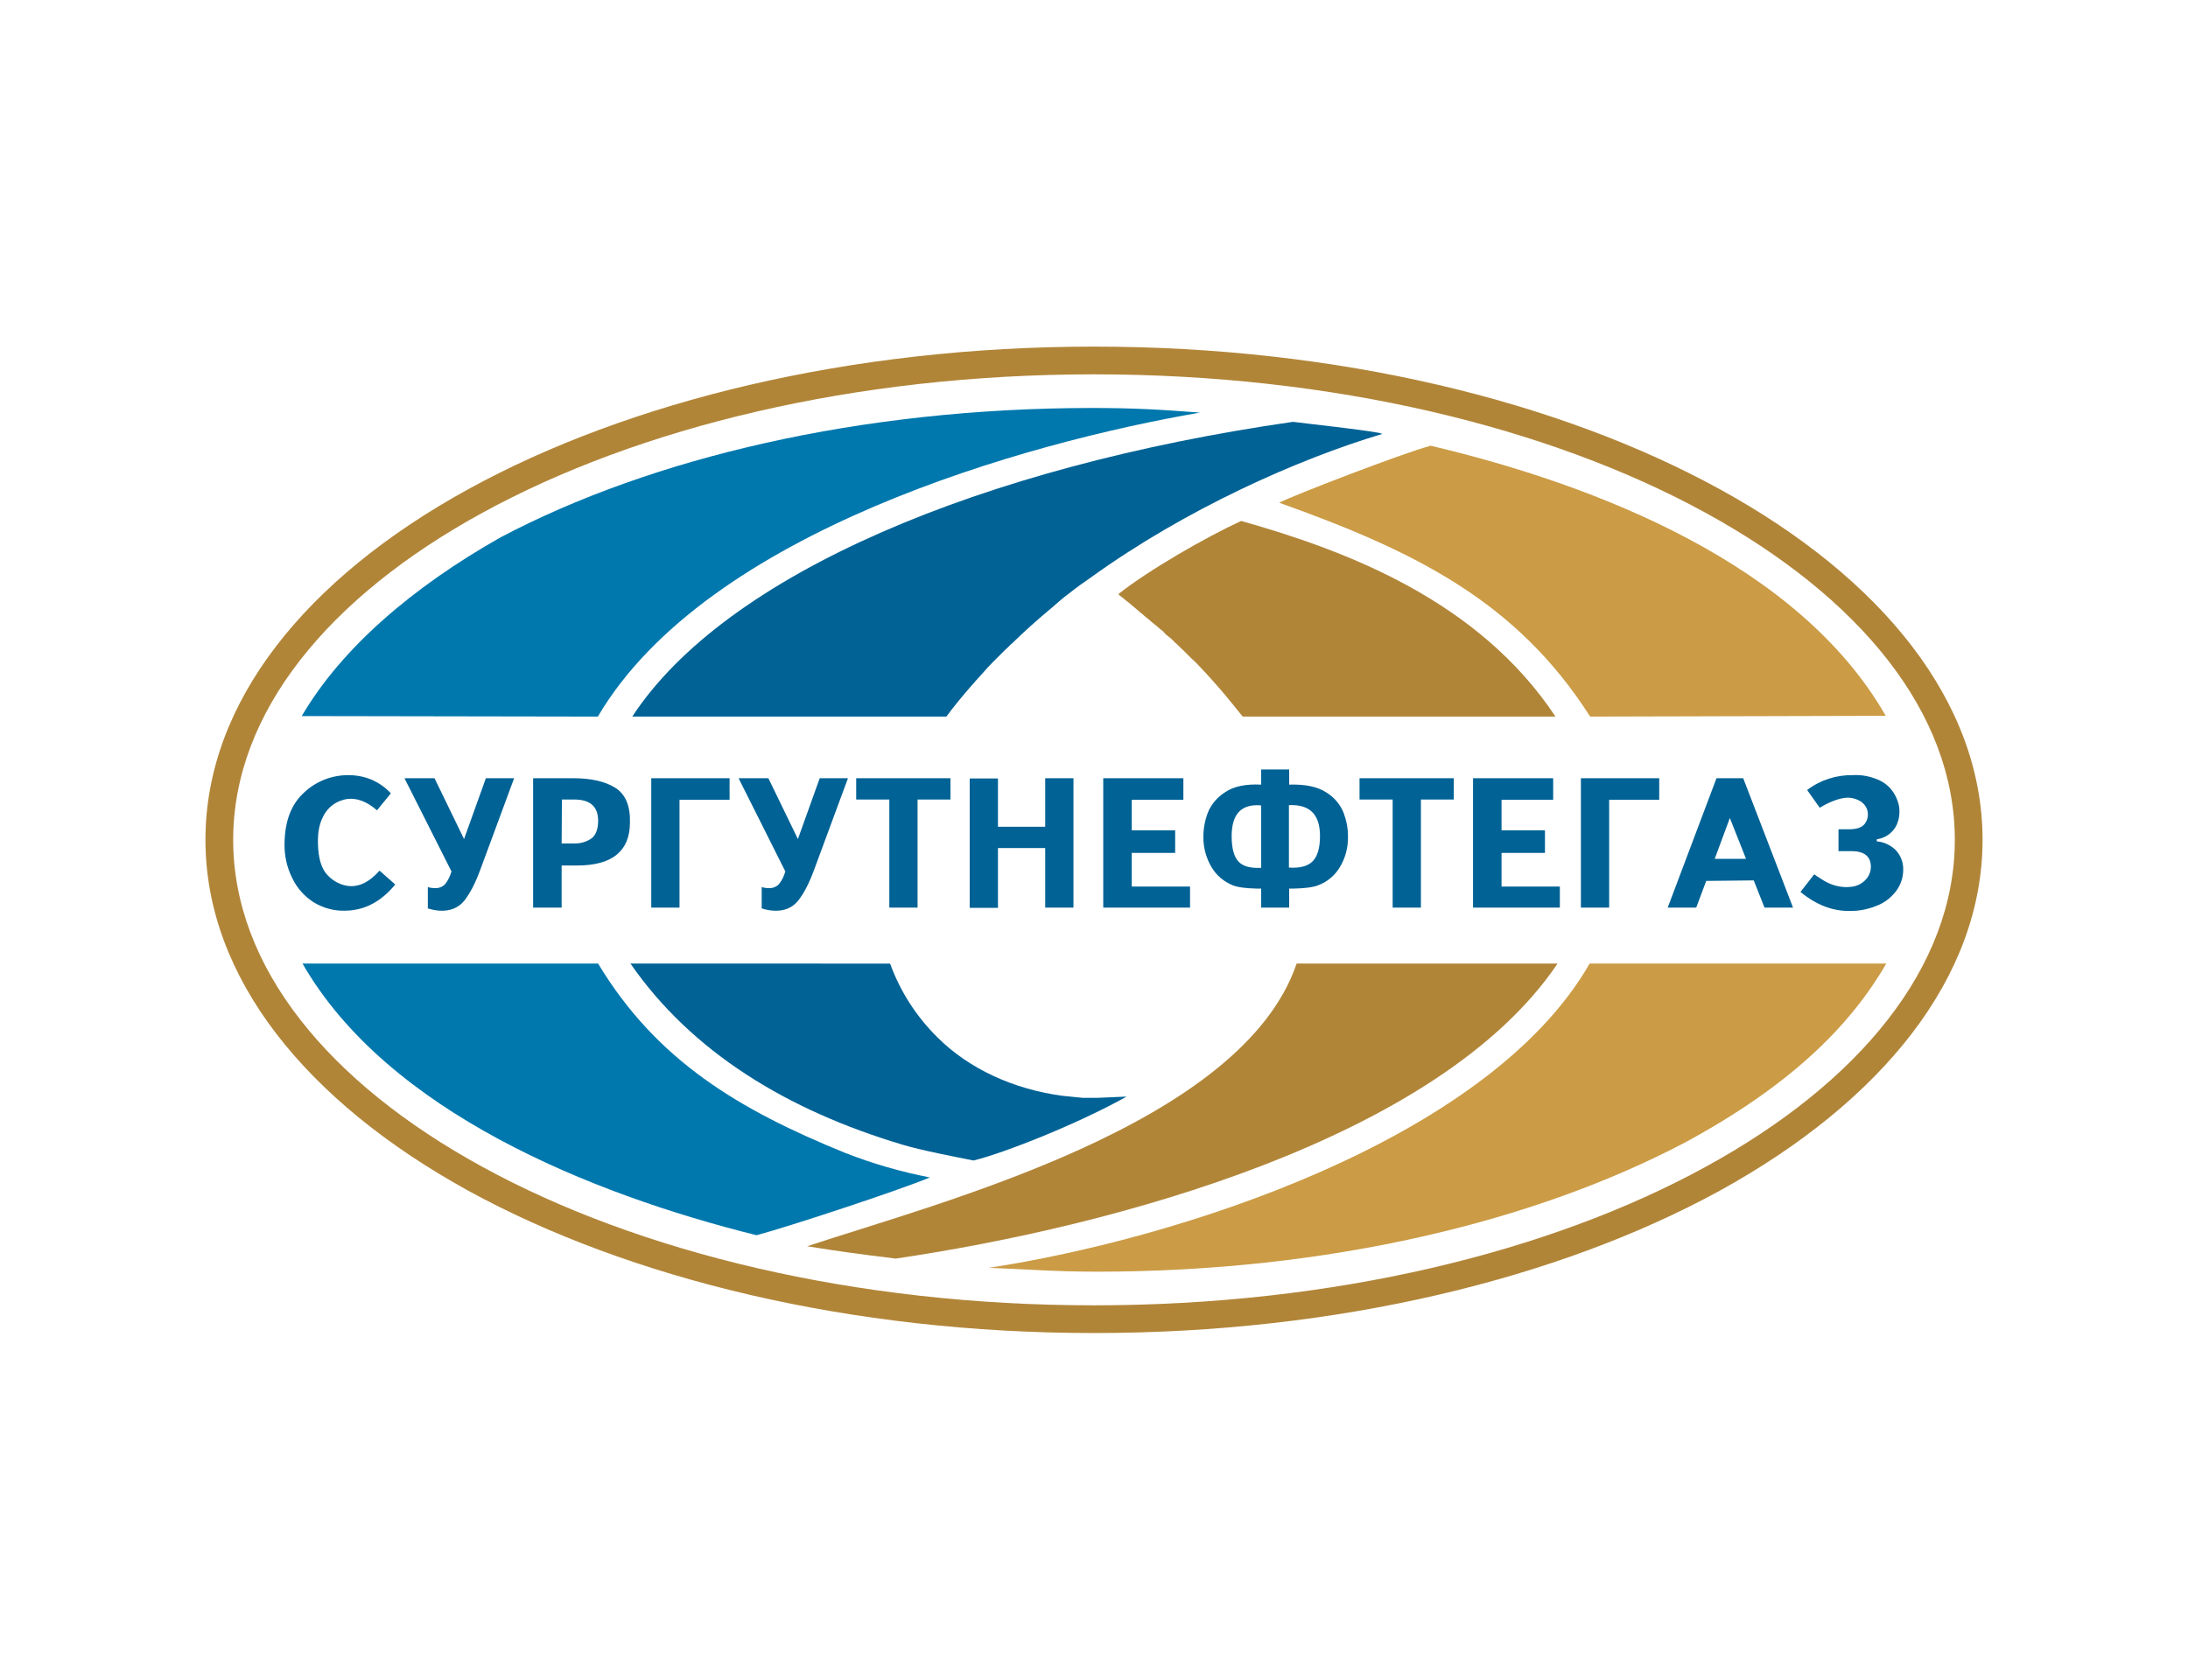 <?xml version="1.0" encoding="utf-8"?>
<!-- Generator: Adobe Illustrator 26.0.3, SVG Export Plug-In . SVG Version: 6.00 Build 0)  -->
<svg version="1.0" id="Layer_1" xmlns="http://www.w3.org/2000/svg" xmlns:xlink="http://www.w3.org/1999/xlink" x="0px" y="0px"
	 viewBox="0 0 852 654.2" style="enable-background:new 0 0 852 654.2;" xml:space="preserve">
<style type="text/css">
	.st0{fill:#B18538;}
	.st1{fill-rule:evenodd;clip-rule:evenodd;fill:#006295;}
	.st2{fill-rule:evenodd;clip-rule:evenodd;fill:#B18538;}
	.st3{fill-rule:evenodd;clip-rule:evenodd;fill:#CB9B45;}
	.st4{fill-rule:evenodd;clip-rule:evenodd;fill:#0078AD;}
</style>
<path class="st0" d="M664.1,199.7c-60.8-33.3-145-53.9-238.1-53.9s-177.3,20.6-238.1,53.9c-60,32.8-97.1,77.9-97.1,127.4
	s37.1,94.6,97.1,127.4c60.8,33.3,145.1,53.9,238.1,53.9s177.3-20.6,238.1-53.9c60-32.8,97.1-77.9,97.1-127.4
	S724.2,232.6,664.1,199.7 M426,135c95,0,181.1,21.2,243.6,55.5c63.3,34.7,102.4,83,102.4,136.6S732.8,429,669.6,463.8
	C607.1,498,521,519.2,426,519.2S244.9,498,182.4,463.8C119.2,429,80,380.7,80,327.1s39.2-101.9,102.4-136.6
	C244.9,156.2,331,135,426,135z"/>
<path class="st1" d="M180.7,326.8l8.5-23.7h11L187,338.8c-1.9,5.2-4,9.2-6.2,12c-2.3,2.8-5.5,4.1-9.5,3.9c-1.6-0.1-3.2-0.4-4.7-0.9
	v-8.3c0.9,0.3,1.8,0.4,2.8,0.4c1.5,0.1,2.9-0.5,3.9-1.5c1.2-1.5,2-3.2,2.5-5l-18.3-36.3h11.7L180.7,326.8z M218.7,328.5h4.9
	c2.4,0.1,4.8-0.6,6.8-2c1.6-1.3,2.4-3.4,2.5-6.3c0.2-5.9-2.9-8.8-9.3-8.8h-4.8L218.7,328.5z M218.7,337.1v16.4h-11.1v-50.4h15.5
	c7.2,0,12.7,1.3,16.6,3.8s5.8,7.1,5.6,13.6c-0.1,11.1-7,16.6-20.6,16.6L218.7,337.1z M284.1,311.5h-19.5v42h-11v-50.4h30.5
	L284.1,311.5z M310.7,326.8l8.5-23.7h11l-13.2,35.7c-1.9,5.2-4,9.2-6.2,12c-2.3,2.8-5.4,4.1-9.5,3.9c-1.6-0.1-3.2-0.4-4.7-0.9v-8.3
	c0.9,0.3,1.8,0.4,2.8,0.4c1.5,0.1,2.9-0.5,3.9-1.5c1.2-1.5,2-3.2,2.5-5l-18.2-36.3h11.6L310.7,326.8z M357.3,311.4v42.1h-11v-42.1
	h-12.9v-8.3h36.7v8.3L357.3,311.4z M388.6,330.4v23.2h-11v-50.4h11V322h18.4v-18.9h11v50.4h-11v-23.2H388.6z M460.8,311.5h-20.1
	v11.9h16.9v8.8h-16.9v13.1h22.7v8.2h-33.8v-50.4h31.2V311.5z M501.9,313.6v24.3c4.2,0.3,7.3-0.5,9.2-2.4c1.9-1.9,2.9-5.1,2.9-9.9
	C514,317.2,510,313.2,501.9,313.6z M491.1,313.7c-7.7-0.7-11.5,3.3-11.5,12c0,4.7,0.9,8,2.7,9.9c1.8,1.9,4.7,2.6,8.8,2.4V313.7z
	 M491.1,353.5v-7.4c-0.3,0-0.5,0-0.7,0c-0.3,0-0.6,0-0.9,0c-4.3-0.1-7.5-0.5-9.5-1.3c-3.4-1.4-6.3-3.8-8.2-7
	c-2.2-3.7-3.3-7.9-3.2-12.1c0-3.1,0.6-6.2,1.7-9.1c1.3-3.3,3.7-6.1,6.7-8c3.3-2.3,8-3.3,14.1-3v-5.9h10.9v5.9c6.2-0.2,11,0.8,14.4,3
	c3.1,1.9,5.5,4.7,6.8,8c1.1,2.9,1.7,6,1.7,9.1c0.1,4.3-1,8.5-3.2,12.1c-1.9,3.2-4.9,5.7-8.4,7c-2,0.8-5.2,1.2-9.7,1.3
	c-0.3,0-0.6,0-0.9,0c-0.2,0-0.5,0-0.7,0v7.4L491.1,353.5z M553.3,311.4v42.1h-11v-42.1h-12.9v-8.3h36.7v8.3L553.3,311.4z
	 M604.8,311.5h-20.1v11.9h16.9v8.8h-16.9v13.1h22.7v8.2h-33.8v-50.4h31.2L604.8,311.5z M646.1,311.5h-19.5v42h-11v-50.4h30.5
	L646.1,311.5z M667.7,334.5h12.2l-6.3-15.9L667.7,334.5z M664.4,343.1l-3.9,10.4h-11.1l19-50.4h10.4l19.4,50.4h-11.1l-4.2-10.6
	L664.4,343.1z M708.6,314.6l-4.9-6.9c5.1-3.9,11.4-5.9,17.8-5.8c3.5-0.2,6.9,0.5,10.1,1.9c2.4,1.1,4.4,2.8,5.8,5
	c1.2,1.9,2,4,2.2,6.2c0.1,1.7,0,3.5-0.6,5.1c-0.5,1.7-1.5,3.2-2.9,4.4c-1.5,1.3-3.3,2.1-5.3,2.4v0.8c2.7,0.2,5.3,1.4,7.3,3.3
	c2,2.1,3.1,4.9,3,7.8c0,2.7-0.8,5.3-2.3,7.6c-1.7,2.5-4.1,4.6-6.9,5.9c-3.5,1.6-7.3,2.5-11.2,2.5c-6.9,0.2-13.4-2.3-19.6-7.4
	l5.3-6.8c0.2,0,0.4,0.1,0.6,0.3c0.2,0.1,0.3,0.3,0.5,0.4c0.5,0.3,1.1,0.6,1.6,1c0.6,0.4,1.4,0.9,2.2,1.3c2.9,1.5,6.2,2.2,9.5,1.8
	c2.2-0.2,4.3-1.2,5.8-2.9c1.3-1.4,2-3.3,1.9-5.3c-0.2-3.8-2.7-5.7-7.7-5.7h-4.9v-8.5h4c3.1,0,5.1-0.7,6.2-2.1c1-1.3,1.4-2.9,1.2-4.5
	c-0.2-1.7-1.2-3.1-2.5-4.1c-1.7-1.1-3.7-1.7-5.8-1.6C716.2,310.9,712.6,312.2,708.6,314.6L708.6,314.6z M152.2,309l-5.4,6.6
	c-3.9-3.4-7.8-4.9-11.7-4.4c-1.7,0.3-3.4,0.9-4.8,1.8c-2,1.3-3.6,3.1-4.6,5.3c-1.3,2.5-2,5.9-1.9,10.1c0.1,5.9,1.4,10,3.7,12.4
	c2,2.2,4.7,3.7,7.6,4.2c4.4,0.7,8.6-1.3,12.7-5.9l6.1,5.4c-5.6,6.8-12.1,10.2-19.8,10.2c-4.2,0.1-8.4-1.1-12-3.3
	c-3.6-2.3-6.5-5.6-8.3-9.4c-2.1-4.2-3.1-8.8-3-13.5c0.1-8.8,2.7-15.4,7.7-19.9c4.6-4.3,10.7-6.7,17.1-6.7c3.2,0,6.4,0.6,9.4,1.9
	C147.6,305,150.1,306.7,152.2,309z"/>
<path class="st2" d="M606.5,375.3c-46.1,68.5-173.3,102.5-257.7,114.9c-15.4-1.9-20-2.5-34.5-4.8c51.2-17,169.2-47.2,190.6-110.1
	L606.5,375.3z M483.3,202.9c41.5,11.7,92.6,31.2,122.4,76.2H483.9c-1.7-2.1-3.4-4.2-5.1-6.3l0,0l0,0v0l-1.4-1.7l0,0l-0.5-0.6l0,0
	c-1.3-1.5-2.6-3.1-4-4.6l0,0l-0.5-0.6l-1-1.1l0,0l-2-2.2l0,0l-1.5-1.6l0,0l-2.1-2.2l0,0l-0.5-0.5l0,0l-1.3-1.2l0,0l-1.6-1.6
	l-1.1-1.1l0,0l-0.5-0.5l0,0l-1.1-1l0,0l-0.5-0.5l0,0l-0.5-0.5l0,0l-1.1-1l-0.5-0.5l0,0l-0.5-0.5l-0.5-0.5l-0.5-0.4l0,0l-0.5-0.4l0,0
	l-0.5-0.4l-0.5-0.4l0,0l-0.5-0.5L453,246l0,0l-0.5-0.4l-0.5-0.4l0,0l-0.5-0.4l-1-0.9l-0.5-0.4l0,0l-0.5-0.4l-0.5-0.4l0,0l-0.5-0.4
	l-1-0.9l0,0l-0.5-0.4l-0.5-0.4l-0.5-0.4l0,0l-0.9-0.8l0,0l-0.5-0.4l0,0l-0.5-0.4l0,0l-0.9-0.8l-1.9-1.6l0,0
	c-0.9-0.8-1.9-1.6-2.8-2.3l0,0c-0.9-0.8-1.9-1.5-2.8-2.2l0,0l-0.1-0.4C447.2,222.1,469.4,209.3,483.3,202.9z"/>
<path class="st3" d="M619,375.3c-39.6,69-160.9,107.4-234,118.5c13.9,0.5,25.9,1.5,42.1,1.5c90,0,170.4-19.4,229.2-50.4
	c39.5-21.4,63.6-44.3,78.2-69.6L619,375.3z M498.1,195.8c52.7,18.8,92.4,38.3,121.1,83.3l115.1-0.3
	c-33.7-58.9-112.1-89.8-177.2-105.2C545.6,176.7,503,193.2,498.1,195.8z"/>
<path class="st1" d="M245.5,375.3c23.9,34.5,61,57.1,105.8,70.5c7.6,2.3,20.3,4.7,27.8,6.2c12.2-3,40.9-14.4,59.6-24.9l-11.5,0.5
	h-5.5l-1-0.1l0,0l-1-0.1l-1-0.1l-1-0.1l0,0l-1-0.1l0,0l-1-0.1l0,0l-1-0.1l0,0l-1-0.1l0,0c-18.7-2.5-36.2-10.3-48.7-22.8
	c-8.2-8.1-14.5-17.9-18.4-28.7L245.5,375.3z M503.5,164.3c-121,17.4-220.9,59.2-257.3,114.8h122.3l0.4-0.5l0.9-1.2l0,0l0.9-1.2l0,0
	l0.5-0.6l0,0l1.4-1.8l0,0c0.8-1,1.6-1.9,2.4-2.9l0,0l0.5-0.6l0,0c1.3-1.5,2.6-3.1,4-4.6l0,0l0.5-0.6l0,0l1-1.1l0,0l2-2.2l0,0
	l1.5-1.7l0,0l2.1-2.2l0,0l0.5-0.5l0,0l1.1-1.1l1.6-1.6l0,0l1.1-1.1l0,0l0.5-0.5l0,0l1.1-1l0,0l0.5-0.5l0,0l0.5-0.5l0,0l0.8-0.7
	c4.5-4.4,9.3-8.7,14.2-12.8l1.2-1l0.9-0.8l0,0c0.9-0.8,1.9-1.6,2.8-2.4l0,0c0.9-0.8,1.9-1.5,2.8-2.2l0,0c2.9-2.3,5.8-4.4,8.6-6.3
	c36.7-26.5,80.6-46.1,113.5-55.9l-1.3-0.4C527.8,167,513,165.5,503.5,164.3L503.5,164.3z"/>
<path class="st4" d="M232.8,279.1c42.5-72.2,167-106.8,234.5-118.4c-15.5-1.2-26.2-1.8-42.4-1.8c-90,0.1-171.3,19.4-230,50.4
	c-34.5,19.5-62,43.3-77.4,69.6L232.8,279.1z M329,449c-41-16.7-73.2-35.7-96.1-73.7H117.8c33,57.5,112,89.7,176.8,105.8
	c12.4-3.3,54.7-17.2,67.5-22.5C350.8,456.4,339.7,453.2,329,449z"/>
</svg>
